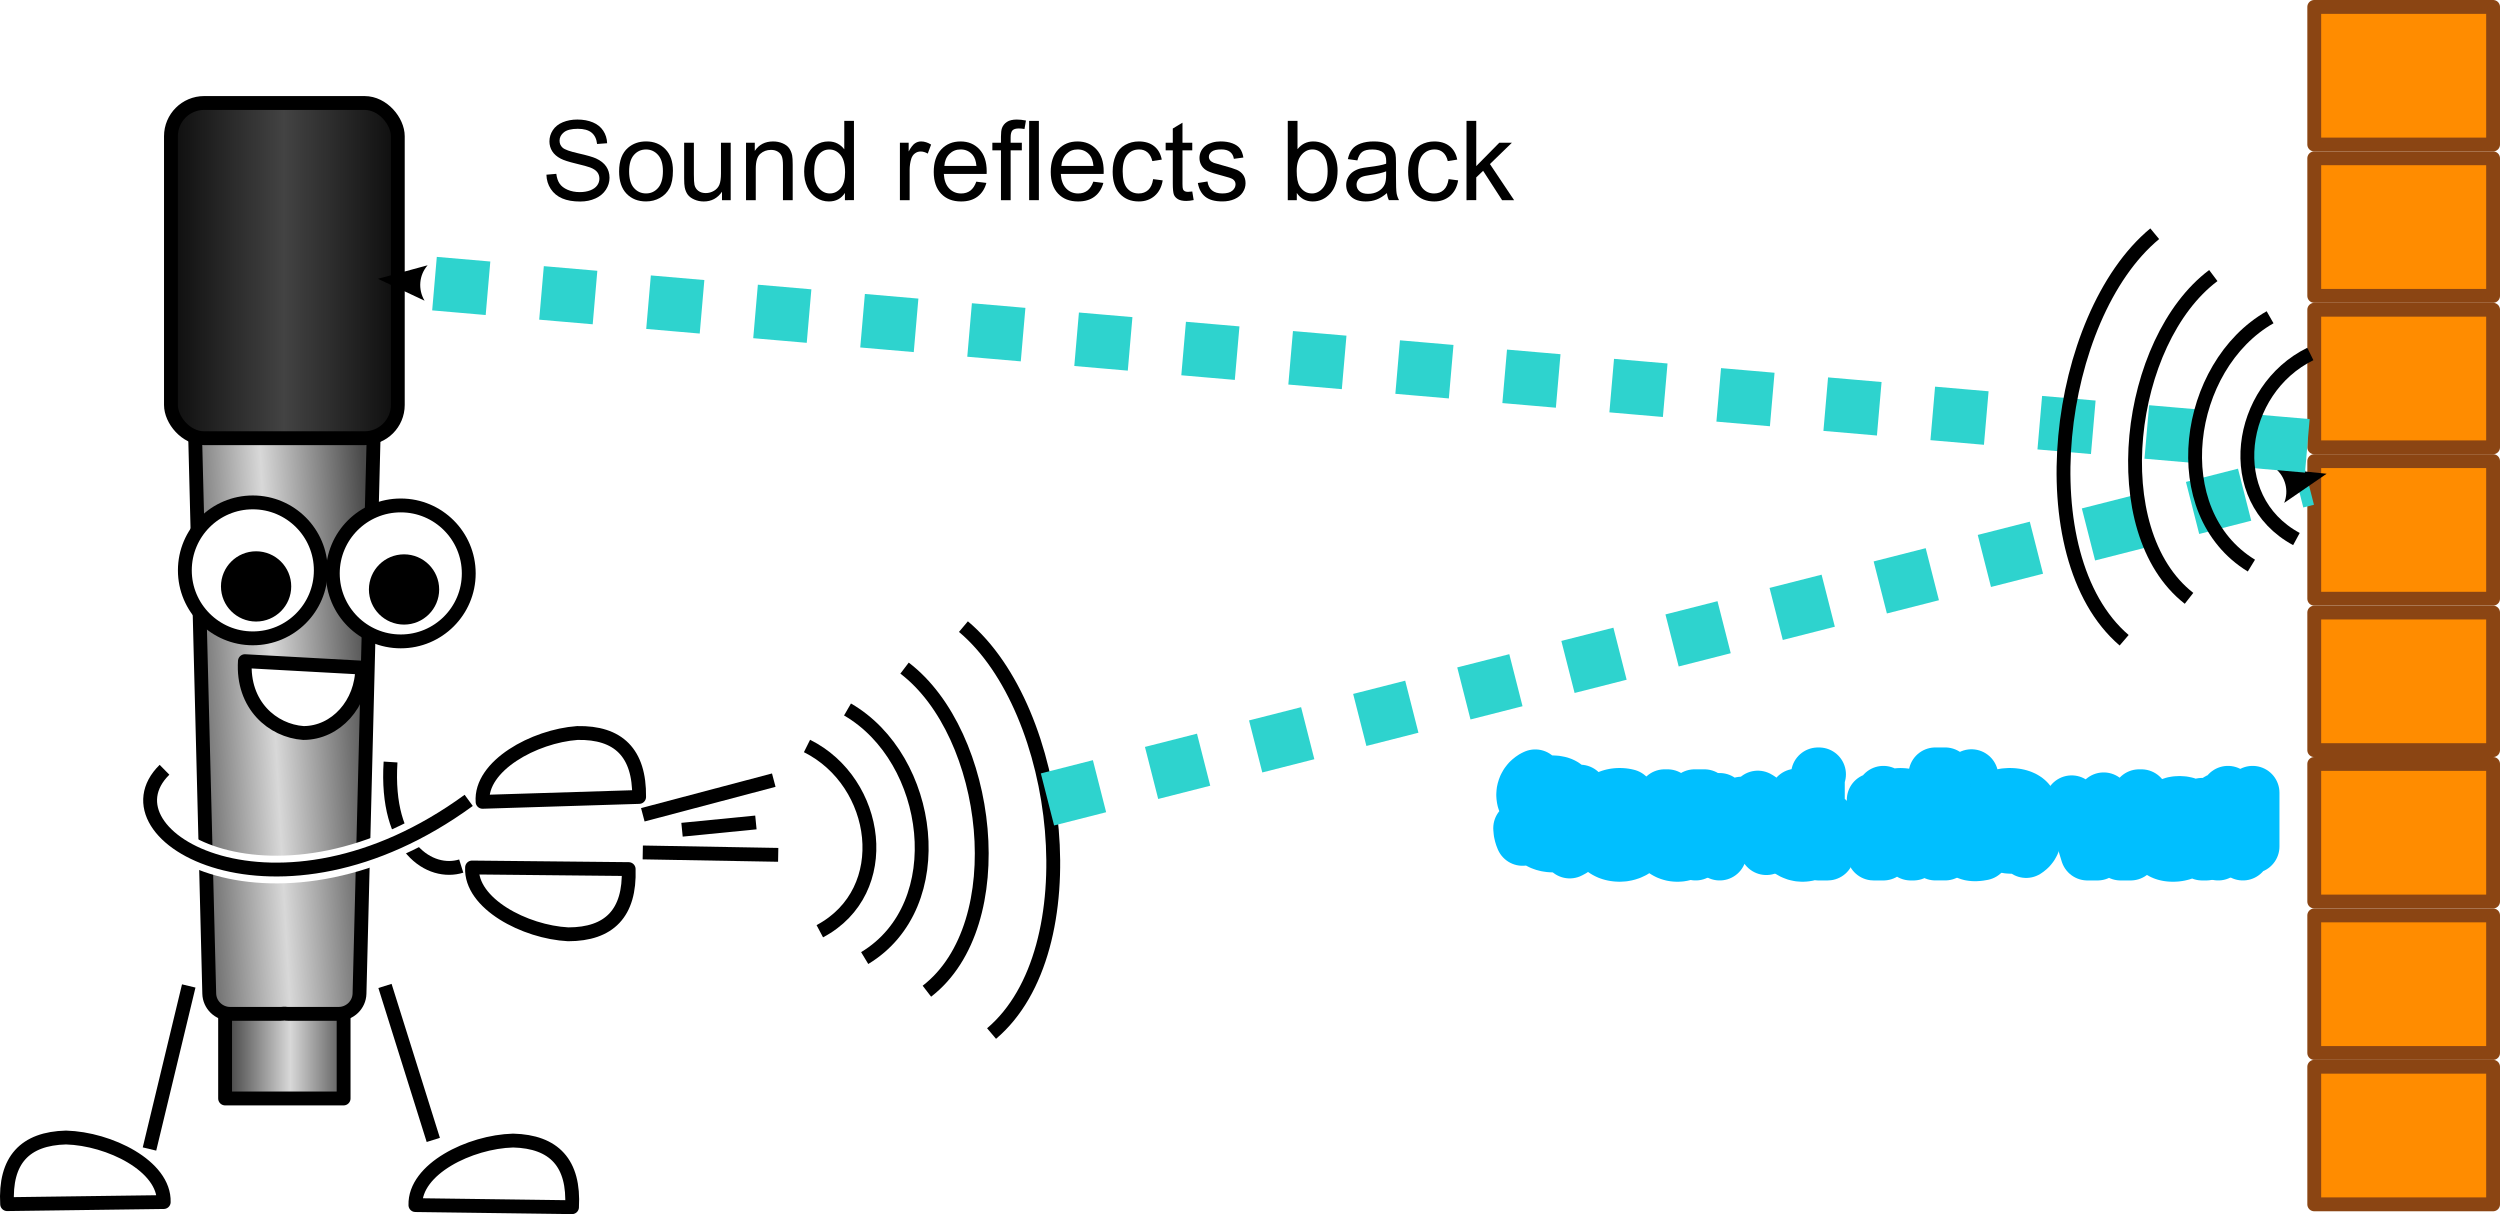 <?xml version="1.0" encoding="UTF-8"?>
<svg version="1.0" viewBox="0 0 451.5 219.27" xmlns="http://www.w3.org/2000/svg" xmlns:xlink="http://www.w3.org/1999/xlink">
<defs>
<marker id="b" overflow="visible" orient="auto">
<path transform="matrix(-.3 0 0 -.3 .69 0)" d="m8.719 4.034-10.926-4.018 10.926-4.018c-1.746 2.372-1.735 5.617-6e-7 8.035z" fill-rule="evenodd" stroke-linejoin="round" stroke-width=".625"/>
</marker>
<linearGradient id="a">
<stop stop-color="#494949" offset="0"/>
<stop stop-color="#d8d8d8" offset=".5"/>
<stop stop-color="#494949" offset="1"/>
</linearGradient>
<linearGradient id="e" x1="91" x2="134.74" y1="237.09" y2="237.09" gradientUnits="userSpaceOnUse">
<stop stop-color="#0a0a0a" offset="0"/>
<stop stop-color="#434343" offset=".5"/>
<stop stop-color="#0a0a0a" offset="1"/>
</linearGradient>
<linearGradient id="d" x1="94" x2="131.16" y1="349.09" y2="347.09" gradientUnits="userSpaceOnUse" xlink:href="#a"/>
<linearGradient id="c" x1="103" x2="124.95" y1="382.09" y2="382.09" gradientUnits="userSpaceOnUse" xlink:href="#a"/>
</defs>
<g transform="translate(-61.547 -191.18)">
<path d="m132.08 328.8c-0.996 15.669 7.239 20.524 12.766 18.794" fill="none" stroke="#000" stroke-width="2.5"/>
<rect x="102.2" y="367.55" width="21.403" height="22.014" fill="url(#c)" stroke="#000" stroke-linecap="round" stroke-linejoin="round" stroke-width="2.5"/>
<path d="m99.471 231.19c-2.033 0-3.625 1.612-3.574 3.631l3.44 135.81c0.051 2.019 1.732 3.65 3.765 3.65h9.173c0.214 0 0.428-0.023 0.631-0.057 0.203 0.035 0.417 0.057 0.631 0.057h9.173c2.033-1e-5 3.713-1.631 3.765-3.65l3.44-135.81c0.051-2.019-1.541-3.631-3.574-3.631h-26.868z" fill="url(#d)" stroke="#000" stroke-linecap="round" stroke-linejoin="round" stroke-width="2.5"/>
<rect x="92.419" y="209.78" width="40.971" height="60.54" rx="6" ry="6" fill="url(#e)" stroke="#000" stroke-linecap="round" stroke-linejoin="round" stroke-width="2.5"/>
<g transform="translate(-254.21 -231.25)" fill="#fff" stroke="#000" stroke-linecap="round" stroke-linejoin="round" stroke-width="5.222">
<path transform="matrix(.479 0 0 .479 122.41 300.85)" d="m524.6 468.87c0 14.155-11.475 25.63-25.63 25.63s-25.63-11.475-25.63-25.63 11.475-25.63 25.63-25.63 25.63 11.475 25.63 25.63z"/>
<path transform="matrix(.479 0 0 .479 149.13 301.4)" d="m524.6 468.87c0 14.155-11.475 25.63-25.63 25.63s-25.63-11.475-25.63-25.63 11.475-25.63 25.63-25.63 25.63 11.475 25.63 25.63z"/>
</g>
<g transform="translate(-255.84 -233.97)" stroke="#000" stroke-linecap="round" stroke-linejoin="round" stroke-width="5.222">
<path transform="matrix(.479 0 0 .479 122.41 300.85)" d="m514.24 480.6c0 5.873-4.761 10.634-10.634 10.634-5.873 0-10.634-4.761-10.634-10.634 0-5.873 4.761-10.634 10.634-10.634 5.873 0 10.634 4.761 10.634 10.634z"/>
<path transform="matrix(.479 0 0 .479 149.13 301.4)" d="m514.24 480.6c0 5.873-4.761 10.634-10.634 10.634-5.873 0-10.634-4.761-10.634-10.634 0-5.873 4.761-10.634 10.634-10.634 5.873 0 10.634 4.761 10.634 10.634z"/>
</g>
<path d="m126.96 311.75c0 6.519-4.757 11.81-10.618 11.81-5.549-0.392-11.069-5.034-10.566-12.976l21.184 1.166z" fill="#fff" stroke="#000" stroke-linecap="round" stroke-linejoin="round" stroke-width="2.5"/>
<path d="m91.117 408.27c0.182-6.516-9.832-11.437-17.648-11.655-7.411 0.186-11.085 4.075-10.635 12.033l28.284-0.378z" fill="#fff" stroke="#000" stroke-linecap="round" stroke-linejoin="round" stroke-width="2.5"/>
<path d="m88.544 398.69 7.089-29.447" fill="none" stroke="#000" stroke-linejoin="round" stroke-width="2.5"/>
<path d="m136.57 408.82c-0.182-6.516 9.832-11.437 17.648-11.655 7.411 0.186 11.085 4.075 10.635 12.033l-28.284-0.378z" fill="#fff" stroke="#000" stroke-linecap="round" stroke-linejoin="round" stroke-width="2.5"/>
<path d="m139.8 397.05-8.725-27.811" fill="none" stroke="#000" stroke-linejoin="round" stroke-width="2.5"/>
<path d="m148.7 335.99c-0.472-6.502 9.313-11.863 17.112-12.429 7.412-0.144 11.256 3.578 11.16 11.547l-28.273 0.881z" fill="#fff" stroke="#000" stroke-linecap="round" stroke-linejoin="round" stroke-width="2.5"/>
<path d="m91.256 330.2c-12.151 11.939 20.369 30.749 54.94 5.527" fill="none" stroke="#fff" stroke-width="5"/>
<path d="m91.256 330.2c-12.151 11.939 20.369 30.749 54.94 5.527" fill="none" stroke="#000" stroke-width="2.5"/>
<path d="m146.8 347.85c-0.335 6.51 9.56 11.665 17.37 12.066 7.413-0.011 11.178-3.813 10.915-11.779l-28.285-0.287z" fill="#fff" stroke="#000" stroke-linecap="round" stroke-linejoin="round" stroke-width="2.5"/>
<path d="m177.64 338.33 23.65-6.256" color="#000000" fill="none" stroke="#000" stroke-width="2.5"/>
<path d="m184.72 341.03 13.343-1.314" color="#000000" fill="none" stroke="#000" stroke-width="2.5"/>
<path d="m177.63 345.13 24.46 0.436" color="#000000" fill="none" stroke="#000" stroke-width="2.5"/>
<g transform="matrix(.998 -.069 .069 .998 -22.998 16.658)" fill="none" stroke="#000" stroke-width="2.5">
<path d="m208.33 324.27c12.602 7.391 14.109 27.227 0 33.524" color="#000000"/>
<path d="m216.08 318.2c14.721 9.918 16.481 36.536 0 44.986" color="#000000"/>
<path d="m226.87 311.46c14.721 12.891 16.481 47.486 0 58.469" color="#000000"/>
<path d="m237.99 304.72c16.84 16.235 18.853 59.806 0 73.638" color="#000000"/>
</g>
<g transform="matrix(.882 -.444 .456 .905 0 0)" stroke="#fff" stroke-linecap="round" stroke-linejoin="round" stroke-width="5">
<path d="m23.853 371.08 1.274 0.322c-0.267 1.047-0.748 1.845-1.442 2.394-0.694 0.55-1.543 0.824-2.545 0.824-1.038 0-1.882-0.211-2.532-0.634-0.65-0.423-1.145-1.035-1.484-1.836-0.339-0.801-0.509-1.662-0.509-2.582-1e-6 -1.003 0.192-1.878 0.575-2.624 0.383-0.747 0.928-1.314 1.636-1.701 0.707-0.388 1.486-0.581 2.335-0.581 0.963 1e-5 1.774 0.245 2.43 0.736 0.657 0.49 1.115 1.18 1.373 2.069l-1.255 0.296c-0.223-0.701-0.547-1.211-0.972-1.53-0.425-0.32-0.959-0.48-1.603-0.48-0.74 1e-5 -1.359 0.177-1.856 0.532-0.497 0.355-0.846 0.831-1.048 1.429-0.201 0.598-0.302 1.214-0.302 1.849-2e-6 0.819 0.119 1.534 0.358 2.145 0.239 0.611 0.61 1.067 1.113 1.37 0.504 0.302 1.049 0.453 1.636 0.453 0.714 0 1.318-0.206 1.813-0.617 0.495-0.412 0.83-1.022 1.005-1.833z"/>
<path d="m26.651 374.46v-9.63h1.274v8.493h4.743v1.136z"/>
<path d="m33.134 374.46 3.698-9.63h1.373l3.941 9.63h-1.452l-1.123-2.917h-4.027l-1.058 2.917zm2.779-3.954h3.265l-1.005-2.667c-0.307-0.81-0.534-1.476-0.683-1.997-0.123 0.617-0.296 1.231-0.519 1.839z"/>
<path d="m43.178 374.46v-9.63h3.632c0.639 1e-5 1.128 0.031 1.465 0.092 0.473 0.079 0.869 0.229 1.189 0.45 0.32 0.221 0.577 0.531 0.772 0.929 0.195 0.399 0.292 0.836 0.292 1.314-9e-6 0.819-0.261 1.512-0.782 2.079-0.521 0.567-1.463 0.851-2.825 0.851h-2.47v3.915zm1.274-5.051h2.49c0.823 0 1.408-0.153 1.754-0.46 0.346-0.307 0.519-0.738 0.519-1.294-7e-6 -0.403-0.102-0.748-0.305-1.035-0.204-0.287-0.472-0.476-0.805-0.568-0.215-0.057-0.611-0.085-1.189-0.085h-2.463z"/>
<path d="m52.643 372.07-0.361-5.104v-2.135h1.465v2.135l-0.342 5.104zm-0.309 2.391v-1.347h1.36v1.347z"/>
</g>
<rect x="479.5" y="192.43" width="32.298" height="24.845" fill="#ff8c00" stroke="#8b4513" stroke-linecap="round" stroke-linejoin="round" stroke-width="2.5"/>
<rect x="479.5" y="219.77" width="32.298" height="24.845" fill="#ff8c00" stroke="#8b4513" stroke-linecap="round" stroke-linejoin="round" stroke-width="2.5"/>
<rect x="479.5" y="247.12" width="32.298" height="24.845" fill="#ff8c00" stroke="#8b4513" stroke-linecap="round" stroke-linejoin="round" stroke-width="2.5"/>
<rect x="479.5" y="274.46" width="32.298" height="24.845" fill="#ff8c00" stroke="#8b4513" stroke-linecap="round" stroke-linejoin="round" stroke-width="2.5"/>
<rect x="479.5" y="301.81" width="32.298" height="24.845" fill="#ff8c00" stroke="#8b4513" stroke-linecap="round" stroke-linejoin="round" stroke-width="2.5"/>
<rect x="479.5" y="329.15" width="32.298" height="24.845" fill="#ff8c00" stroke="#8b4513" stroke-linecap="round" stroke-linejoin="round" stroke-width="2.5"/>
<rect x="479.5" y="356.5" width="32.298" height="24.845" fill="#ff8c00" stroke="#8b4513" stroke-linecap="round" stroke-linejoin="round" stroke-width="2.5"/>
<rect x="479.5" y="383.84" width="32.298" height="24.845" fill="#ff8c00" stroke="#8b4513" stroke-linecap="round" stroke-linejoin="round" stroke-width="2.5"/>
<path d="m250.72 335.56 227.53-57.92" fill="#39999f" fill-rule="evenodd" marker-end="url(#b)" stroke="#2ed3ce" stroke-dasharray="9.7, 9.7" stroke-width="9.7"/>
<path d="m478.25 271.7-344.86-29.87" fill="#39999f" fill-rule="evenodd" marker-end="url(#b)" stroke="#2ed3ce" stroke-dasharray="9.7, 9.7" stroke-width="9.7"/>
<g transform="matrix(-.997 -.075 -.075 .997 710.82 -52.564)" fill="none" stroke="#000" stroke-width="2.5">
<path d="m208.33 324.27c12.602 7.391 14.109 27.227 0 33.524" color="#000000"/>
<path d="m216.08 318.2c14.721 9.918 16.481 36.536 0 44.986" color="#000000"/>
<path d="m226.87 311.46c14.721 12.891 16.481 47.486 0 58.469" color="#000000"/>
<path d="m237.99 304.72c16.84 16.235 18.853 59.806 0 73.638" color="#000000"/>
</g>
<g stroke="#00bfff" stroke-dasharray="9.7, 9.7" stroke-linecap="round" stroke-linejoin="round" stroke-width="9.7">
<path d="m336.08 340.74 1.787-0.156c0.085 0.716 0.282 1.304 0.591 1.763 0.309 0.459 0.789 0.83 1.44 1.113 0.651 0.283 1.383 0.425 2.197 0.425 0.723 0 1.361-0.107 1.914-0.322 0.553-0.215 0.965-0.509 1.235-0.884 0.27-0.374 0.405-0.783 0.405-1.226-1e-5 -0.449-0.13-0.841-0.391-1.177-0.26-0.335-0.69-0.617-1.289-0.845-0.384-0.15-1.234-0.382-2.549-0.698-1.315-0.316-2.236-0.614-2.764-0.894-0.684-0.358-1.193-0.802-1.528-1.333-0.335-0.531-0.503-1.125-0.503-1.782 0-0.723 0.205-1.398 0.615-2.026 0.41-0.628 1.009-1.105 1.797-1.431 0.788-0.326 1.663-0.488 2.627-0.488 1.061 1e-5 1.997 0.171 2.808 0.513 0.811 0.342 1.434 0.845 1.87 1.509 0.436 0.664 0.671 1.416 0.703 2.256l-1.816 0.137c-0.098-0.905-0.428-1.589-0.991-2.051-0.563-0.462-1.395-0.693-2.495-0.693-1.146 1e-5 -1.981 0.21-2.505 0.63-0.524 0.42-0.786 0.926-0.786 1.519 0 0.514 0.186 0.938 0.557 1.27 0.365 0.332 1.317 0.672 2.856 1.02 1.54 0.348 2.596 0.653 3.169 0.913 0.833 0.384 1.449 0.871 1.846 1.46 0.397 0.589 0.596 1.268 0.596 2.036-2e-5 0.762-0.218 1.48-0.654 2.153-0.436 0.674-1.063 1.198-1.88 1.572-0.817 0.374-1.737 0.562-2.759 0.562-1.296 0-2.381-0.189-3.257-0.566-0.876-0.378-1.562-0.946-2.061-1.704-0.498-0.758-0.76-1.616-0.786-2.573z"/>
<path d="m349.2 340.15c0-1.921 0.534-3.343 1.602-4.268 0.892-0.768 1.979-1.152 3.262-1.152 1.426 1e-5 2.591 0.467 3.496 1.401 0.905 0.934 1.357 2.225 1.357 3.872-1e-5 1.335-0.2 2.384-0.601 3.149-0.4 0.765-0.983 1.359-1.748 1.782-0.765 0.423-1.6 0.635-2.505 0.635-1.452 0-2.625-0.465-3.521-1.397-0.895-0.931-1.343-2.272-1.343-4.023zm1.807 0c0 1.328 0.29 2.323 0.869 2.983 0.579 0.661 1.309 0.991 2.188 0.991 0.872 0 1.598-0.332 2.178-0.996 0.579-0.664 0.869-1.676 0.869-3.037-1e-5 -1.282-0.291-2.254-0.874-2.915-0.583-0.661-1.307-0.991-2.173-0.991-0.879 1e-5 -1.608 0.329-2.188 0.986-0.579 0.658-0.869 1.65-0.869 2.978z"/>
<path d="m367.78 345.34v-1.523c-0.807 1.172-1.904 1.758-3.291 1.758-0.612 0-1.183-0.117-1.714-0.352-0.531-0.234-0.924-0.529-1.182-0.884-0.257-0.355-0.438-0.789-0.542-1.304-0.072-0.345-0.107-0.892-0.107-1.641v-6.426h1.758v5.752c0 0.918 0.036 1.536 0.107 1.855 0.111 0.462 0.345 0.825 0.703 1.089 0.358 0.264 0.801 0.396 1.328 0.396 0.527 0 1.022-0.135 1.484-0.405 0.462-0.27 0.789-0.638 0.981-1.103 0.192-0.465 0.288-1.141 0.288-2.026v-5.557h1.758v10.371z"/>
<path d="m372.12 345.34v-10.371h1.582v1.475c0.762-1.139 1.862-1.709 3.301-1.709 0.625 1e-5 1.2 0.112 1.724 0.337 0.524 0.225 0.916 0.519 1.177 0.884 0.26 0.365 0.443 0.798 0.547 1.299 0.065 0.326 0.098 0.895 0.098 1.709v6.377h-1.758v-6.309c-1e-5 -0.716-0.068-1.252-0.205-1.606-0.137-0.355-0.379-0.638-0.728-0.85-0.348-0.212-0.757-0.317-1.226-0.317-0.749 1e-5 -1.395 0.238-1.938 0.713-0.544 0.475-0.815 1.377-0.815 2.705v5.664z"/>
<path d="m389.98 345.34v-1.309c-0.658 1.029-1.624 1.543-2.9 1.543-0.827 0-1.587-0.228-2.28-0.684-0.693-0.456-1.23-1.092-1.611-1.909-0.381-0.817-0.571-1.756-0.571-2.817 0-1.035 0.173-1.974 0.518-2.817 0.345-0.843 0.863-1.489 1.553-1.938 0.69-0.449 1.462-0.674 2.314-0.674 0.625 1e-5 1.182 0.132 1.67 0.396 0.488 0.264 0.885 0.607 1.191 1.03v-5.137h1.748v14.316zm-5.557-5.176c0 1.328 0.28 2.321 0.84 2.978 0.56 0.658 1.221 0.986 1.982 0.986 0.768 0 1.421-0.314 1.958-0.942 0.537-0.628 0.806-1.587 0.806-2.876-1e-5 -1.419-0.273-2.461-0.82-3.125-0.547-0.664-1.221-0.996-2.022-0.996-0.781 1e-5 -1.434 0.319-1.958 0.957-0.524 0.638-0.786 1.644-0.786 3.018z"/>
<path d="m399.93 345.34v-14.316h1.758v5.137c0.82-0.951 1.855-1.426 3.106-1.426 0.768 1e-5 1.435 0.151 2.002 0.454 0.566 0.303 0.972 0.721 1.216 1.255s0.366 1.309 0.366 2.324v6.572h-1.758v-6.572c-1e-5 -0.879-0.19-1.519-0.571-1.919-0.381-0.4-0.92-0.601-1.616-0.601-0.521 1e-5 -1.011 0.135-1.47 0.405-0.459 0.27-0.786 0.636-0.981 1.099-0.195 0.462-0.293 1.1-0.293 1.914v5.674z"/>
<path d="m411.08 333.04v-2.022h1.758v2.022zm0 12.295v-10.371h1.758v10.371z"/>
<path d="m419.36 343.77 0.254 1.553c-0.495 0.104-0.938 0.156-1.328 0.156-0.638 0-1.133-0.101-1.484-0.303-0.352-0.202-0.599-0.467-0.742-0.796-0.143-0.329-0.215-1.02-0.215-2.075v-5.967h-1.289v-1.367h1.289v-2.568l1.748-1.055v3.623h1.768v1.367h-1.768v6.064c0 0.501 0.031 0.824 0.093 0.967 0.062 0.143 0.163 0.257 0.303 0.342 0.14 0.085 0.34 0.127 0.601 0.127 0.195 0 0.452-0.023 0.771-0.068z"/>
<path d="m420.36 342.24 1.738-0.273c0.098 0.697 0.369 1.23 0.815 1.602 0.446 0.371 1.069 0.557 1.87 0.557 0.807 0 1.406-0.164 1.797-0.493 0.391-0.329 0.586-0.715 0.586-1.157-1e-5 -0.397-0.173-0.71-0.518-0.938-0.241-0.156-0.84-0.355-1.797-0.596-1.289-0.326-2.183-0.607-2.681-0.845-0.498-0.238-0.876-0.566-1.133-0.986-0.257-0.42-0.386-0.884-0.386-1.392 0-0.462 0.106-0.89 0.317-1.284 0.212-0.394 0.5-0.721 0.864-0.981 0.273-0.202 0.646-0.373 1.118-0.513 0.472-0.14 0.978-0.21 1.519-0.21 0.814 1e-5 1.528 0.117 2.144 0.352 0.615 0.234 1.069 0.552 1.362 0.952 0.293 0.4 0.495 0.936 0.605 1.606l-1.719 0.234c-0.078-0.534-0.304-0.951-0.679-1.25-0.374-0.299-0.903-0.449-1.587-0.449-0.807 1e-5 -1.383 0.133-1.728 0.4-0.345 0.267-0.518 0.579-0.518 0.938 0 0.228 0.072 0.433 0.215 0.615 0.143 0.189 0.368 0.345 0.674 0.469 0.176 0.065 0.693 0.215 1.553 0.449 1.244 0.332 2.111 0.604 2.603 0.815 0.492 0.212 0.877 0.519 1.157 0.923 0.28 0.404 0.42 0.905 0.42 1.504-1e-5 0.586-0.171 1.138-0.513 1.655-0.342 0.518-0.835 0.918-1.48 1.201-0.645 0.283-1.374 0.425-2.188 0.425-1.348 0-2.375-0.28-3.081-0.84-0.706-0.56-1.157-1.39-1.353-2.49z"/>
<path d="m438.53 345.34-3.174-10.371h1.816l1.65 5.986 0.615 2.227c0.026-0.111 0.205-0.824 0.537-2.139l1.65-6.074h1.807l1.553 6.016 0.518 1.982 0.596-2.002 1.777-5.996h1.709l-3.242 10.371h-1.826l-1.65-6.211-0.4-1.768-2.1 7.979z"/>
<path d="m457.83 344.06c-0.651 0.553-1.278 0.944-1.88 1.172-0.602 0.228-1.248 0.342-1.938 0.342-1.139 0-2.015-0.278-2.627-0.835-0.612-0.557-0.918-1.268-0.918-2.134 0-0.508 0.116-0.972 0.347-1.392s0.534-0.757 0.908-1.011c0.374-0.254 0.796-0.446 1.265-0.576 0.345-0.091 0.866-0.179 1.562-0.264 1.419-0.169 2.464-0.371 3.135-0.605 7e-3 -0.241 0.01-0.394 0.01-0.459-1e-5 -0.716-0.166-1.221-0.498-1.514-0.449-0.397-1.117-0.596-2.002-0.596-0.827 1e-5 -1.437 0.145-1.831 0.435-0.394 0.29-0.685 0.802-0.874 1.538l-1.719-0.234c0.156-0.736 0.413-1.33 0.771-1.782 0.358-0.452 0.876-0.801 1.553-1.045 0.677-0.244 1.462-0.366 2.353-0.366 0.885 1e-5 1.605 0.104 2.158 0.312 0.553 0.208 0.96 0.47 1.221 0.786 0.26 0.316 0.443 0.715 0.547 1.196 0.059 0.299 0.088 0.84 0.088 1.621v2.344c-1e-5 1.634 0.037 2.668 0.112 3.101 0.075 0.433 0.223 0.848 0.444 1.245h-1.836c-0.182-0.365-0.299-0.791-0.352-1.279zm-0.146-3.926c-0.638 0.26-1.595 0.482-2.871 0.664-0.723 0.104-1.234 0.221-1.533 0.352-0.299 0.13-0.531 0.321-0.693 0.571-0.163 0.251-0.244 0.529-0.244 0.835 0 0.469 0.177 0.859 0.532 1.172 0.355 0.312 0.874 0.469 1.558 0.469 0.677 0 1.279-0.148 1.807-0.444 0.527-0.296 0.915-0.701 1.162-1.216 0.189-0.397 0.283-0.983 0.283-1.758z"/>
<path d="m462.16 345.34v-14.316h1.758v14.316z"/>
<path d="m466.61 345.34v-14.316h1.758v14.316z"/>
</g>
<path d="m160.23 222.73 1.787-0.156c0.085 0.716 0.282 1.304 0.591 1.763 0.309 0.459 0.789 0.83 1.44 1.113 0.651 0.283 1.383 0.425 2.197 0.425 0.723 0 1.361-0.107 1.914-0.322 0.553-0.215 0.965-0.509 1.235-0.884 0.27-0.374 0.405-0.783 0.405-1.226-1e-5 -0.449-0.13-0.841-0.391-1.177-0.26-0.335-0.69-0.617-1.289-0.845-0.384-0.15-1.234-0.382-2.549-0.698-1.315-0.316-2.236-0.614-2.764-0.894-0.684-0.358-1.193-0.802-1.528-1.333-0.335-0.531-0.503-1.125-0.503-1.782 0-0.723 0.205-1.398 0.615-2.026 0.41-0.628 1.009-1.105 1.797-1.431 0.788-0.326 1.663-0.488 2.627-0.488 1.061 2e-5 1.997 0.171 2.808 0.513 0.811 0.342 1.434 0.845 1.87 1.509 0.436 0.664 0.671 1.416 0.703 2.256l-1.816 0.137c-0.098-0.905-0.428-1.589-0.991-2.051-0.563-0.462-1.395-0.693-2.495-0.693-1.146 2e-5 -1.981 0.21-2.505 0.63-0.524 0.42-0.786 0.926-0.786 1.519 0 0.514 0.186 0.938 0.557 1.27 0.365 0.332 1.317 0.672 2.856 1.02 1.54 0.348 2.596 0.653 3.169 0.913 0.833 0.384 1.449 0.871 1.846 1.46 0.397 0.589 0.596 1.268 0.596 2.036-2e-5 0.762-0.218 1.48-0.654 2.153-0.436 0.674-1.063 1.198-1.88 1.572-0.817 0.374-1.737 0.562-2.759 0.562-1.296 0-2.381-0.189-3.257-0.566-0.876-0.378-1.562-0.946-2.061-1.704-0.498-0.758-0.76-1.616-0.786-2.573z"/>
<path d="m173.36 222.14c0-1.921 0.534-3.343 1.602-4.268 0.892-0.768 1.979-1.152 3.262-1.152 1.426 1e-5 2.591 0.467 3.496 1.401 0.905 0.934 1.357 2.225 1.357 3.872-1e-5 1.335-0.2 2.384-0.601 3.149-0.4 0.765-0.983 1.359-1.748 1.782-0.765 0.423-1.6 0.635-2.505 0.635-1.452 0-2.625-0.465-3.521-1.397-0.895-0.931-1.343-2.272-1.343-4.023zm1.807 0c0 1.328 0.29 2.323 0.869 2.983 0.579 0.661 1.309 0.991 2.188 0.991 0.872 0 1.598-0.332 2.178-0.996 0.579-0.664 0.869-1.676 0.869-3.037-1e-5 -1.283-0.291-2.254-0.874-2.915-0.583-0.661-1.307-0.991-2.173-0.991-0.879 1e-5 -1.608 0.329-2.188 0.986-0.579 0.658-0.869 1.65-0.869 2.978z"/>
<path d="m191.94 227.33v-1.523c-0.807 1.172-1.904 1.758-3.291 1.758-0.612 0-1.183-0.117-1.714-0.352-0.531-0.234-0.924-0.529-1.182-0.884-0.257-0.355-0.438-0.789-0.542-1.304-0.072-0.345-0.107-0.892-0.107-1.641v-6.426h1.758v5.752c0 0.918 0.036 1.536 0.107 1.855 0.111 0.462 0.345 0.825 0.703 1.089 0.358 0.264 0.801 0.396 1.328 0.396 0.527 0 1.022-0.135 1.484-0.405 0.462-0.27 0.789-0.638 0.981-1.103 0.192-0.465 0.288-1.141 0.288-2.026v-5.557h1.758v10.371z"/>
<path d="m196.28 227.33v-10.371h1.582v1.475c0.762-1.139 1.862-1.709 3.301-1.709 0.625 1e-5 1.2 0.112 1.724 0.337 0.524 0.225 0.916 0.519 1.177 0.884 0.26 0.365 0.443 0.798 0.547 1.299 0.065 0.326 0.098 0.895 0.098 1.709v6.377h-1.758v-6.309c-1e-5 -0.716-0.068-1.252-0.205-1.606-0.137-0.355-0.379-0.638-0.728-0.85-0.348-0.212-0.757-0.317-1.226-0.317-0.749 1e-5 -1.395 0.238-1.938 0.713-0.544 0.475-0.815 1.377-0.815 2.705v5.664z"/>
<path d="m214.14 227.33v-1.309c-0.658 1.029-1.624 1.543-2.9 1.543-0.827 0-1.587-0.228-2.28-0.684-0.693-0.456-1.23-1.092-1.611-1.909-0.381-0.817-0.571-1.756-0.571-2.817 0-1.035 0.173-1.974 0.518-2.817 0.345-0.843 0.863-1.489 1.553-1.938 0.69-0.449 1.462-0.674 2.314-0.674 0.625 1e-5 1.182 0.132 1.67 0.396 0.488 0.264 0.885 0.607 1.191 1.03v-5.137h1.748v14.316zm-5.557-5.176c0 1.328 0.28 2.321 0.84 2.978 0.56 0.658 1.221 0.986 1.982 0.986 0.768 0 1.421-0.314 1.958-0.942s0.806-1.587 0.806-2.876c-1e-5 -1.419-0.273-2.461-0.82-3.125-0.547-0.664-1.221-0.996-2.022-0.996-0.781 1e-5 -1.434 0.319-1.958 0.957-0.524 0.638-0.786 1.644-0.786 3.018z"/>
<path d="m224.07 227.33v-10.371h1.582v1.572c0.404-0.736 0.776-1.221 1.118-1.455 0.342-0.234 0.718-0.352 1.128-0.352 0.592 1e-5 1.195 0.189 1.807 0.566l-0.605 1.631c-0.43-0.254-0.859-0.381-1.289-0.381-0.384 0-0.729 0.116-1.035 0.347-0.306 0.231-0.524 0.552-0.654 0.962-0.195 0.625-0.293 1.309-0.293 2.051v5.43z"/>
<path d="m237.87 223.99 1.816 0.225c-0.286 1.061-0.817 1.885-1.592 2.471-0.775 0.586-1.764 0.879-2.969 0.879-1.517 0-2.72-0.467-3.608-1.401-0.889-0.934-1.333-2.244-1.333-3.931 0-1.745 0.449-3.099 1.348-4.062 0.898-0.964 2.064-1.445 3.496-1.445 1.387 1e-5 2.519 0.472 3.398 1.416 0.879 0.944 1.318 2.272 1.318 3.984-1e-5 0.104-3e-3 0.26-0.01 0.469h-7.734c0.065 1.139 0.387 2.012 0.967 2.617 0.579 0.605 1.302 0.908 2.168 0.908 0.645 0 1.195-0.169 1.65-0.508 0.456-0.339 0.817-0.879 1.084-1.621zm-5.771-2.842h5.791c-0.078-0.872-0.299-1.527-0.664-1.963-0.56-0.677-1.286-1.016-2.178-1.016-0.807 1e-5 -1.486 0.27-2.036 0.811-0.55 0.54-0.854 1.263-0.913 2.168z"/>
<path d="m242.32 227.33v-9.004h-1.553v-1.367h1.553v-1.103c-1e-5 -0.697 0.062-1.214 0.186-1.553 0.169-0.456 0.467-0.825 0.894-1.108 0.426-0.283 1.024-0.425 1.792-0.425 0.495 2e-5 1.042 0.059 1.641 0.176l-0.264 1.533c-0.365-0.065-0.71-0.098-1.035-0.098-0.534 1e-5 -0.911 0.114-1.133 0.342-0.221 0.228-0.332 0.654-0.332 1.279v0.957h2.022v1.367h-2.022v9.004z"/>
<path d="m247.41 227.33v-14.316h1.758v14.316z"/>
<path d="m259 223.99 1.816 0.225c-0.286 1.061-0.817 1.885-1.592 2.471-0.775 0.586-1.764 0.879-2.969 0.879-1.517 0-2.72-0.467-3.608-1.401-0.889-0.934-1.333-2.244-1.333-3.931 0-1.745 0.449-3.099 1.348-4.062 0.898-0.964 2.064-1.445 3.496-1.445 1.387 1e-5 2.519 0.472 3.398 1.416 0.879 0.944 1.318 2.272 1.318 3.984-1e-5 0.104-3e-3 0.26-0.01 0.469h-7.734c0.065 1.139 0.387 2.012 0.967 2.617 0.579 0.605 1.302 0.908 2.168 0.908 0.645 0 1.195-0.169 1.65-0.508 0.456-0.339 0.817-0.879 1.084-1.621zm-5.771-2.842h5.791c-0.078-0.872-0.299-1.527-0.664-1.963-0.56-0.677-1.286-1.016-2.178-1.016-0.807 1e-5 -1.486 0.27-2.036 0.811-0.55 0.54-0.855 1.263-0.913 2.168z"/>
<path d="m269.8 223.53 1.728 0.225c-0.189 1.191-0.672 2.124-1.45 2.798-0.778 0.674-1.733 1.011-2.866 1.011-1.419 0-2.56-0.464-3.423-1.392-0.863-0.928-1.294-2.257-1.294-3.989 0-1.12 0.186-2.1 0.557-2.939 0.371-0.84 0.936-1.47 1.694-1.89 0.758-0.42 1.584-0.63 2.476-0.63 1.126 1e-5 2.047 0.285 2.764 0.854 0.716 0.57 1.175 1.379 1.377 2.427l-1.709 0.264c-0.163-0.697-0.451-1.221-0.864-1.572-0.413-0.352-0.913-0.527-1.499-0.527-0.885 1e-5 -1.605 0.317-2.158 0.952-0.553 0.635-0.83 1.639-0.83 3.013 0 1.393 0.267 2.406 0.801 3.037 0.534 0.632 1.23 0.947 2.09 0.947 0.69 0 1.266-0.212 1.728-0.635 0.462-0.423 0.755-1.074 0.879-1.953z"/>
<path d="m276.87 225.76 0.254 1.553c-0.495 0.104-0.938 0.156-1.328 0.156-0.638 0-1.133-0.101-1.484-0.303-0.352-0.202-0.599-0.467-0.742-0.796-0.143-0.329-0.215-1.02-0.215-2.075v-5.967h-1.289v-1.367h1.289v-2.568l1.748-1.055v3.623h1.768v1.367h-1.768v6.064c0 0.501 0.031 0.824 0.093 0.967 0.062 0.143 0.163 0.257 0.303 0.342 0.14 0.085 0.34 0.127 0.601 0.127 0.195 0 0.452-0.023 0.771-0.068z"/>
<path d="m277.88 224.23 1.738-0.273c0.098 0.697 0.369 1.23 0.815 1.602 0.446 0.371 1.069 0.557 1.87 0.557 0.807 0 1.406-0.164 1.797-0.493 0.391-0.329 0.586-0.715 0.586-1.157-1e-5 -0.397-0.173-0.71-0.518-0.938-0.241-0.156-0.84-0.355-1.797-0.596-1.289-0.326-2.183-0.607-2.681-0.845-0.498-0.238-0.876-0.566-1.133-0.986-0.257-0.42-0.386-0.884-0.386-1.392-1e-5 -0.462 0.106-0.89 0.317-1.284 0.212-0.394 0.5-0.721 0.864-0.981 0.273-0.202 0.646-0.373 1.118-0.513 0.472-0.14 0.978-0.21 1.519-0.21 0.814 1e-5 1.528 0.117 2.144 0.352 0.615 0.234 1.069 0.552 1.362 0.952 0.293 0.4 0.495 0.936 0.605 1.606l-1.719 0.234c-0.078-0.534-0.304-0.951-0.679-1.25-0.374-0.299-0.903-0.449-1.587-0.449-0.807 1e-5 -1.383 0.133-1.728 0.4-0.345 0.267-0.518 0.579-0.518 0.938 0 0.228 0.072 0.433 0.215 0.615 0.143 0.189 0.368 0.345 0.674 0.469 0.176 0.065 0.693 0.215 1.553 0.449 1.244 0.332 2.111 0.604 2.603 0.815 0.492 0.212 0.877 0.519 1.157 0.923 0.28 0.404 0.42 0.905 0.42 1.504-1e-5 0.586-0.171 1.138-0.513 1.655-0.342 0.518-0.835 0.918-1.48 1.201-0.645 0.283-1.374 0.425-2.188 0.425-1.348 0-2.375-0.28-3.081-0.84-0.706-0.56-1.157-1.39-1.353-2.49z"/>
<path d="m295.75 227.33h-1.631v-14.316h1.758v5.107c0.742-0.931 1.689-1.397 2.842-1.397 0.638 1e-5 1.242 0.129 1.812 0.386 0.57 0.257 1.038 0.619 1.406 1.084 0.368 0.466 0.656 1.027 0.864 1.685 0.208 0.658 0.312 1.361 0.312 2.109-1e-5 1.777-0.439 3.151-1.318 4.121-0.879 0.97-1.934 1.455-3.164 1.455-1.224 0-2.184-0.511-2.881-1.533zm-0.019-5.264c0 1.244 0.169 2.142 0.508 2.695 0.553 0.905 1.302 1.357 2.246 1.357 0.768 0 1.432-0.334 1.992-1.001 0.56-0.667 0.84-1.662 0.84-2.983-1e-5 -1.354-0.269-2.353-0.806-2.998-0.537-0.645-1.187-0.967-1.948-0.967-0.768 1e-5 -1.432 0.334-1.992 1.001-0.56 0.667-0.84 1.633-0.84 2.896z"/>
<path d="m312.03 226.05c-0.651 0.553-1.278 0.944-1.88 1.172-0.602 0.228-1.248 0.342-1.938 0.342-1.139 0-2.015-0.278-2.627-0.835-0.612-0.557-0.918-1.268-0.918-2.134 0-0.508 0.116-0.972 0.347-1.392 0.231-0.42 0.534-0.757 0.908-1.011 0.374-0.254 0.796-0.446 1.265-0.576 0.345-0.091 0.866-0.179 1.562-0.264 1.419-0.169 2.464-0.371 3.135-0.605 7e-3 -0.241 0.01-0.394 0.01-0.459-1e-5 -0.716-0.166-1.221-0.498-1.514-0.449-0.397-1.117-0.596-2.002-0.596-0.827 1e-5 -1.437 0.145-1.831 0.435-0.394 0.29-0.685 0.802-0.874 1.538l-1.719-0.234c0.156-0.736 0.413-1.33 0.771-1.782 0.358-0.452 0.876-0.801 1.553-1.045 0.677-0.244 1.462-0.366 2.353-0.366 0.885 1e-5 1.605 0.104 2.158 0.312 0.553 0.208 0.96 0.47 1.221 0.786 0.26 0.316 0.443 0.715 0.547 1.196 0.059 0.299 0.088 0.84 0.088 1.621v2.344c-1e-5 1.634 0.037 2.668 0.112 3.101 0.075 0.433 0.223 0.848 0.444 1.245h-1.836c-0.182-0.365-0.299-0.791-0.352-1.279zm-0.146-3.926c-0.638 0.26-1.595 0.482-2.871 0.664-0.723 0.104-1.234 0.221-1.533 0.352-0.299 0.13-0.531 0.321-0.693 0.571-0.163 0.251-0.244 0.529-0.244 0.835-1e-5 0.469 0.177 0.859 0.532 1.172 0.355 0.312 0.874 0.469 1.558 0.469 0.677 0 1.279-0.148 1.807-0.444 0.527-0.296 0.915-0.701 1.162-1.216 0.189-0.397 0.283-0.983 0.283-1.758z"/>
<path d="m323.16 223.53 1.728 0.225c-0.189 1.191-0.672 2.124-1.45 2.798-0.778 0.674-1.733 1.011-2.866 1.011-1.419 0-2.56-0.464-3.423-1.392-0.863-0.928-1.294-2.257-1.294-3.989 0-1.12 0.186-2.1 0.557-2.939 0.371-0.84 0.936-1.47 1.694-1.89 0.758-0.42 1.584-0.63 2.476-0.63 1.126 1e-5 2.047 0.285 2.764 0.854 0.716 0.57 1.175 1.379 1.377 2.427l-1.709 0.264c-0.163-0.697-0.451-1.221-0.864-1.572-0.413-0.352-0.913-0.527-1.499-0.527-0.885 1e-5 -1.605 0.317-2.158 0.952-0.553 0.635-0.83 1.639-0.83 3.013 0 1.393 0.267 2.406 0.801 3.037 0.534 0.632 1.23 0.947 2.09 0.947 0.69 0 1.266-0.212 1.728-0.635 0.462-0.423 0.755-1.074 0.879-1.953z"/>
<path d="m326.4 227.33v-14.316h1.758v8.164l4.16-4.219h2.275l-3.965 3.848 4.365 6.523h-2.168l-3.428-5.303-1.24 1.191v4.111z"/>
</g>
</svg>

